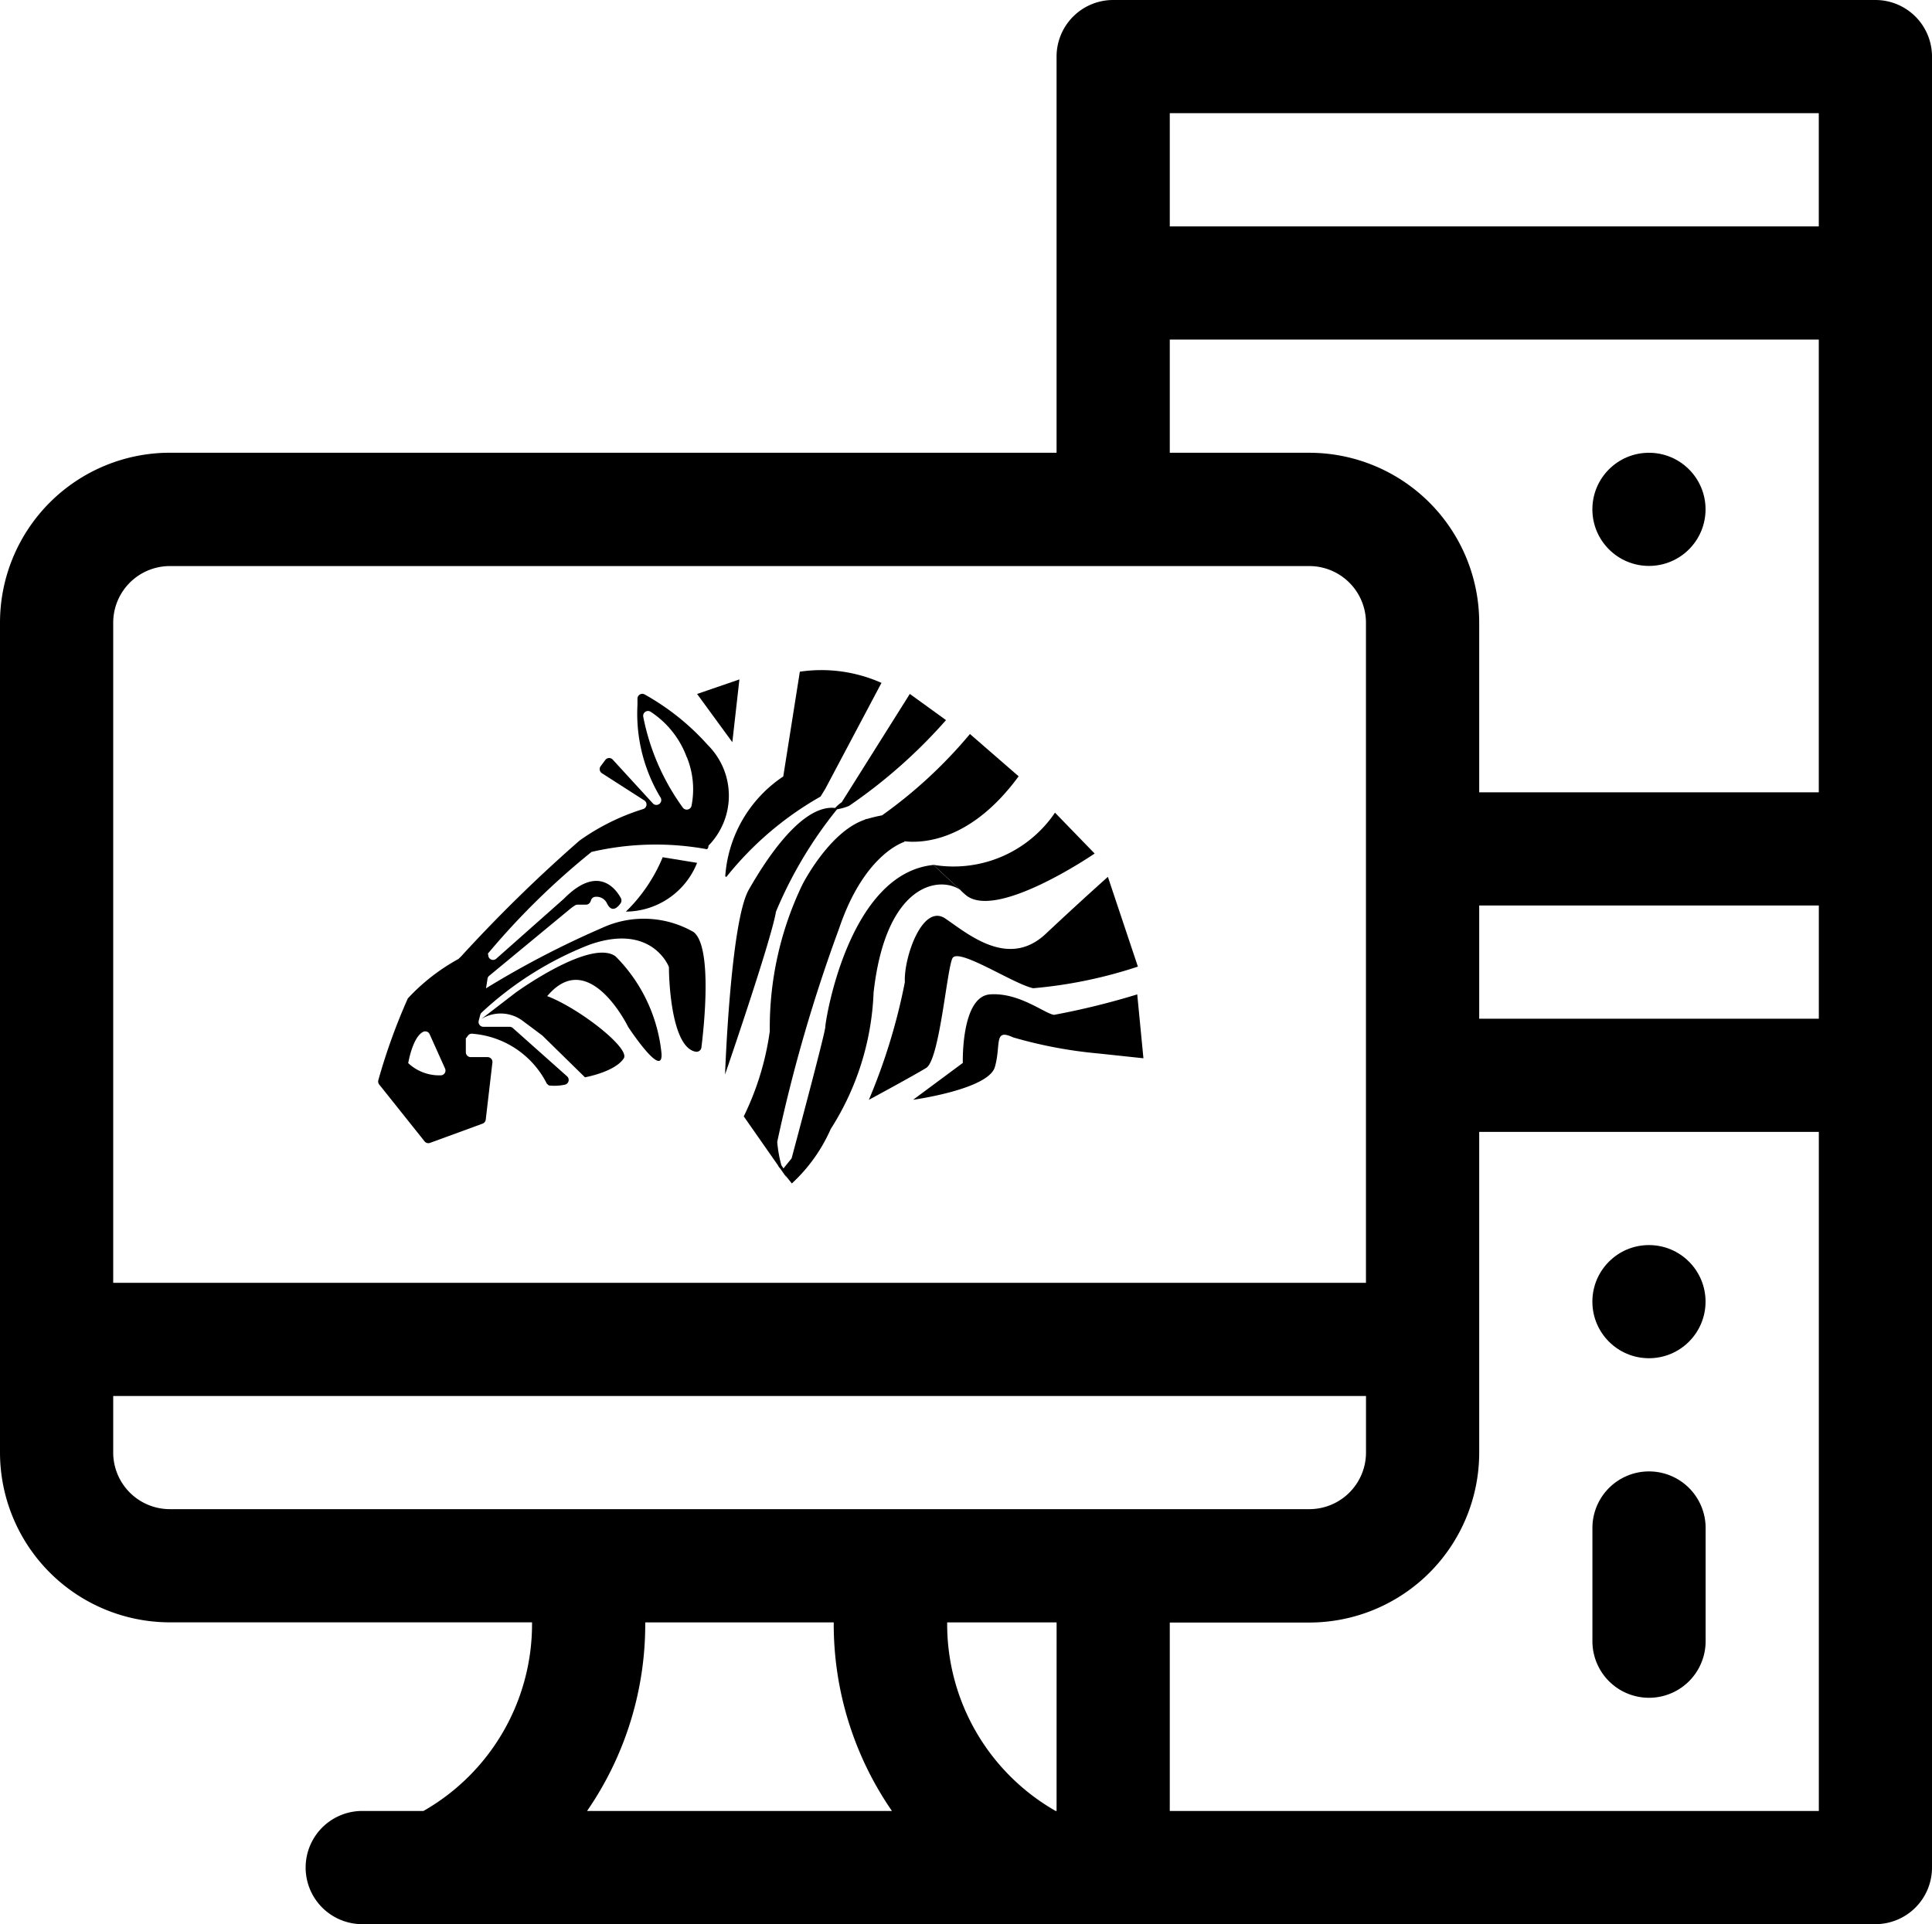 <svg xmlns="http://www.w3.org/2000/svg" width="50.225" height="50.029" viewBox="0 0 50.225 50.029">
  <g id="Group_34" data-name="Group 34" transform="translate(-104 -171.082)">
    <g id="computer-desktop" transform="translate(104 171)">
      <path id="Path_65" data-name="Path 65" d="M36.089,32.074a1.471,1.471,0,0,0-1.471,1.471v2.943a1.471,1.471,0,1,0,2.943,0V33.546A1.471,1.471,0,0,0,36.089,32.074Z" transform="translate(6.779 6.265)"/>
      <circle id="Ellipse_1" data-name="Ellipse 1" cx="1.471" cy="1.471" r="1.471" transform="translate(41.396 11.854)"/>
      <circle id="Ellipse_2" data-name="Ellipse 2" cx="1.471" cy="1.471" r="1.471" transform="translate(41.396 32.454)"/>
      <path id="Path_66" data-name="Path 66" d="M48.754.082H28.938a1.471,1.471,0,0,0-1.471,1.471v10.3H4.414A4.419,4.419,0,0,0,0,16.268V37.849a4.419,4.419,0,0,0,4.414,4.414h9.417v.027a5.593,5.593,0,0,1-2.822,4.877H9.417a1.471,1.471,0,1,0,0,2.943H48.754a1.471,1.471,0,0,0,1.471-1.471V1.553A1.471,1.471,0,0,0,48.754.082ZM47.282,3.025V5.968H30.41V3.025ZM30.41,8.911H47.282V20.682H38.454V16.268a4.419,4.419,0,0,0-4.414-4.414H30.41Zm8.044,14.714h8.829v2.943H38.454ZM4.414,14.8H34.039a1.473,1.473,0,0,1,1.471,1.471V33.435H2.943V16.268A1.473,1.473,0,0,1,4.414,14.8ZM2.943,37.849V36.378H35.511v1.471a1.473,1.473,0,0,1-1.471,1.471H4.414A1.473,1.473,0,0,1,2.943,37.849Zm24.524,9.319h-.022a5.593,5.593,0,0,1-2.822-4.877v-.027h2.845ZM16.774,42.291v-.027h4.9v.027a8.547,8.547,0,0,0,1.514,4.877H15.261A8.547,8.547,0,0,0,16.774,42.291ZM30.41,47.168v-4.9h3.63a4.419,4.419,0,0,0,4.414-4.414V29.511h8.829V47.168Z" transform="translate(0 0)"/>
    </g>
    <g id="Group_20" data-name="Group 20" transform="translate(113.829 188.511)">
      <g id="Group_2" data-name="Group 2">
        <path id="Path_8" data-name="Path 8" d="M693.452,245.746l-.894-.146a4.234,4.234,0,0,1-.957,1.414A2.008,2.008,0,0,0,693.452,245.746Z" transform="translate(-685.159 -240.741)"/>
        <path id="Path_9" data-name="Path 9" d="M504.992,371.077c-.613-.441-2.37.783-2.588.938v0l-.9.692a.956.956,0,0,1,1.062.038l.524.392,1.108,1.086s.778-.138,1.009-.493c.168-.257-1.1-1.256-1.943-1.6h0l-.048-.018a.206.206,0,0,1,.02-.022c1.078-1.248,2.085.823,2.085.823s.9,1.369.868.7A4.157,4.157,0,0,0,504.992,371.077Z" transform="translate(-498.82 -363.642)"/>
        <path id="Path_10" data-name="Path 10" d="M374.6,32.264a6.331,6.331,0,0,0-1.652-1.322.126.126,0,0,0-.178.115v.158h0a4.23,4.23,0,0,0,.592,2.4.126.126,0,0,1-.069.2h0a.124.124,0,0,1-.125-.038l-1.041-1.136a.125.125,0,0,0-.194.01l-.121.162a.127.127,0,0,0,.034.182l1.1.706a.125.125,0,0,1-.03.226,5.812,5.812,0,0,0-1.652.819,38.311,38.311,0,0,0-3.08,3.013h0l-.067.065A5.2,5.2,0,0,0,366.8,38.85a15.572,15.572,0,0,0-.766,2.123.126.126,0,0,0,.022.115l1.179,1.478a.126.126,0,0,0,.142.04l1.365-.5a.127.127,0,0,0,.083-.1l.174-1.49a.126.126,0,0,0-.125-.14h-.439a.127.127,0,0,1-.127-.127v-.368l.008,0,.047-.063a.122.122,0,0,1,.1-.051,2.373,2.373,0,0,1,1.951,1.3l.053.046a1.307,1.307,0,0,0,.415-.02.126.126,0,0,0,.057-.218L369.53,39.62a.132.132,0,0,0-.083-.032h-.681a.126.126,0,0,1-.123-.158c.012-.046.026-.1.04-.152a.121.121,0,0,1,.036-.061,8.8,8.8,0,0,1,2.807-1.765c1.488-.522,1.976.392,2.052.558a.105.105,0,0,1,.01.049c0,.229.046,2.054.692,2.176a.129.129,0,0,0,.152-.109c.063-.5.293-2.607-.2-3a2.59,2.59,0,0,0-2.388-.107,23.926,23.926,0,0,0-3.013,1.569c.016-.083.028-.166.04-.247a.122.122,0,0,1,.044-.079l2.121-1.753h0c.034-.026.067-.049.1-.071a.128.128,0,0,1,.075-.026h.22a.125.125,0,0,0,.117-.079l.018-.046a.125.125,0,0,1,.113-.079.3.3,0,0,1,.3.174c.125.255.279.1.352-.006a.128.128,0,0,0,.008-.133c-.123-.228-.588-.89-1.478.012h0L369.1,37.816a.125.125,0,0,1-.208-.073c0-.02-.006-.04-.01-.059,0,0,0,0,0,0a19.3,19.3,0,0,1,2.694-2.643,7.38,7.38,0,0,1,2.964-.077c.053.02.073-.022.075-.085A1.857,1.857,0,0,0,374.6,32.264Zm-7.789,8.265h0s.113-.683.394-.813a.125.125,0,0,1,.162.065l.4.89a.125.125,0,0,1-.1.178A1.174,1.174,0,0,1,366.808,40.53Zm7.243-7.951a2.216,2.216,0,0,1,.121,1.264.127.127,0,0,1-.22.055,5.955,5.955,0,0,1-1.033-2.362.126.126,0,0,1,.19-.138A2.393,2.393,0,0,1,374.051,32.579Z" transform="translate(-366.027 -30.32)"/>
        <path id="Path_11" data-name="Path 11" d="M786.3,11.9l-1.1.378.916,1.254Z" transform="translate(-776.907 -11.664)"/>
        <path id="Path_12" data-name="Path 12" d="M822.228,5.368a8.467,8.467,0,0,1,2.449-2.091l.123-.2L826.261.321A3.836,3.836,0,0,0,824.139.03l-.431,2.724A3.4,3.4,0,0,0,822.2,5.348.24.24,0,0,1,822.228,5.368Z" transform="translate(-813.175 0.005)"/>
        <path id="Path_13" data-name="Path 13" d="M1098.371,187a3.185,3.185,0,0,1-3.171,1.355s.061.046.831.768,3.371-1.06,3.371-1.06Z" transform="translate(-1080.774 -183.3)"/>
        <path id="Path_14" data-name="Path 14" d="M825.008,34a1.484,1.484,0,0,0,.309-.087,13.508,13.508,0,0,0,2.524-2.232L826.9,31l-1.771,2.817a.89.89,0,0,0-.17.148c-.853-.095-1.771,1.292-2.247,2.129s-.615,4.8-.615,4.8,1.2-3.486,1.324-4.234A10.936,10.936,0,0,1,825.008,34Z" transform="translate(-813.077 -30.387)"/>
        <path id="Path_15" data-name="Path 15" d="M848.719,91.119c0,.154-.876,3.417-.876,3.417l-.212.263c-.014-.024-.032-.051-.055-.085a3.4,3.4,0,0,1-.107-.605,40.644,40.644,0,0,1,1.606-5.543c.663-1.97,1.709-2.261,1.709-2.261l-.02-.014c.457.055,1.725.024,2.981-1.688l-1.266-1.1a12.114,12.114,0,0,1-2.285,2.115,3.811,3.811,0,0,0-.378.091.185.185,0,0,0-.081.026c-.922.319-1.612,1.684-1.612,1.684a8.566,8.566,0,0,0-.847,3.81,7.3,7.3,0,0,1-.677,2.216l.892,1.276a.2.2,0,0,0,.049.071h0l.2.283a.761.761,0,0,1-.061-.1l.17.214a4.256,4.256,0,0,0,1.011-1.416,7.087,7.087,0,0,0,1.114-3.547c.352-3.136,2-3.045,2.384-2.55l-.831-.768C849.318,87.132,848.719,90.964,848.719,91.119Z" transform="translate(-837.093 -81.848)"/>
      </g>
      <path id="Path_16" data-name="Path 16" d="M1010.9,277.394a15.457,15.457,0,0,0,.936-3.06c-.032-.639.459-2.057,1.052-1.654s1.64,1.308,2.608.4,1.618-1.484,1.618-1.484l.78,2.334a11.91,11.91,0,0,1-2.722.562c-.518-.111-1.955-1.072-2.1-.777s-.334,2.637-.681,2.849S1010.9,277.394,1010.9,277.394Z" transform="translate(-998.142 -266.227)"/>
      <path id="Path_17" data-name="Path 17" d="M1074.926,425.721a19.56,19.56,0,0,1-2.162.532c-.239-.028-.906-.586-1.664-.532s-.708,1.782-.708,1.782l-1.292.958s1.958-.269,2.125-.851-.038-1.011.471-.772a11.689,11.689,0,0,0,2.216.419l1.175.125Z" transform="translate(-1055.191 -417.296)"/>
    </g>
  </g>
</svg>
